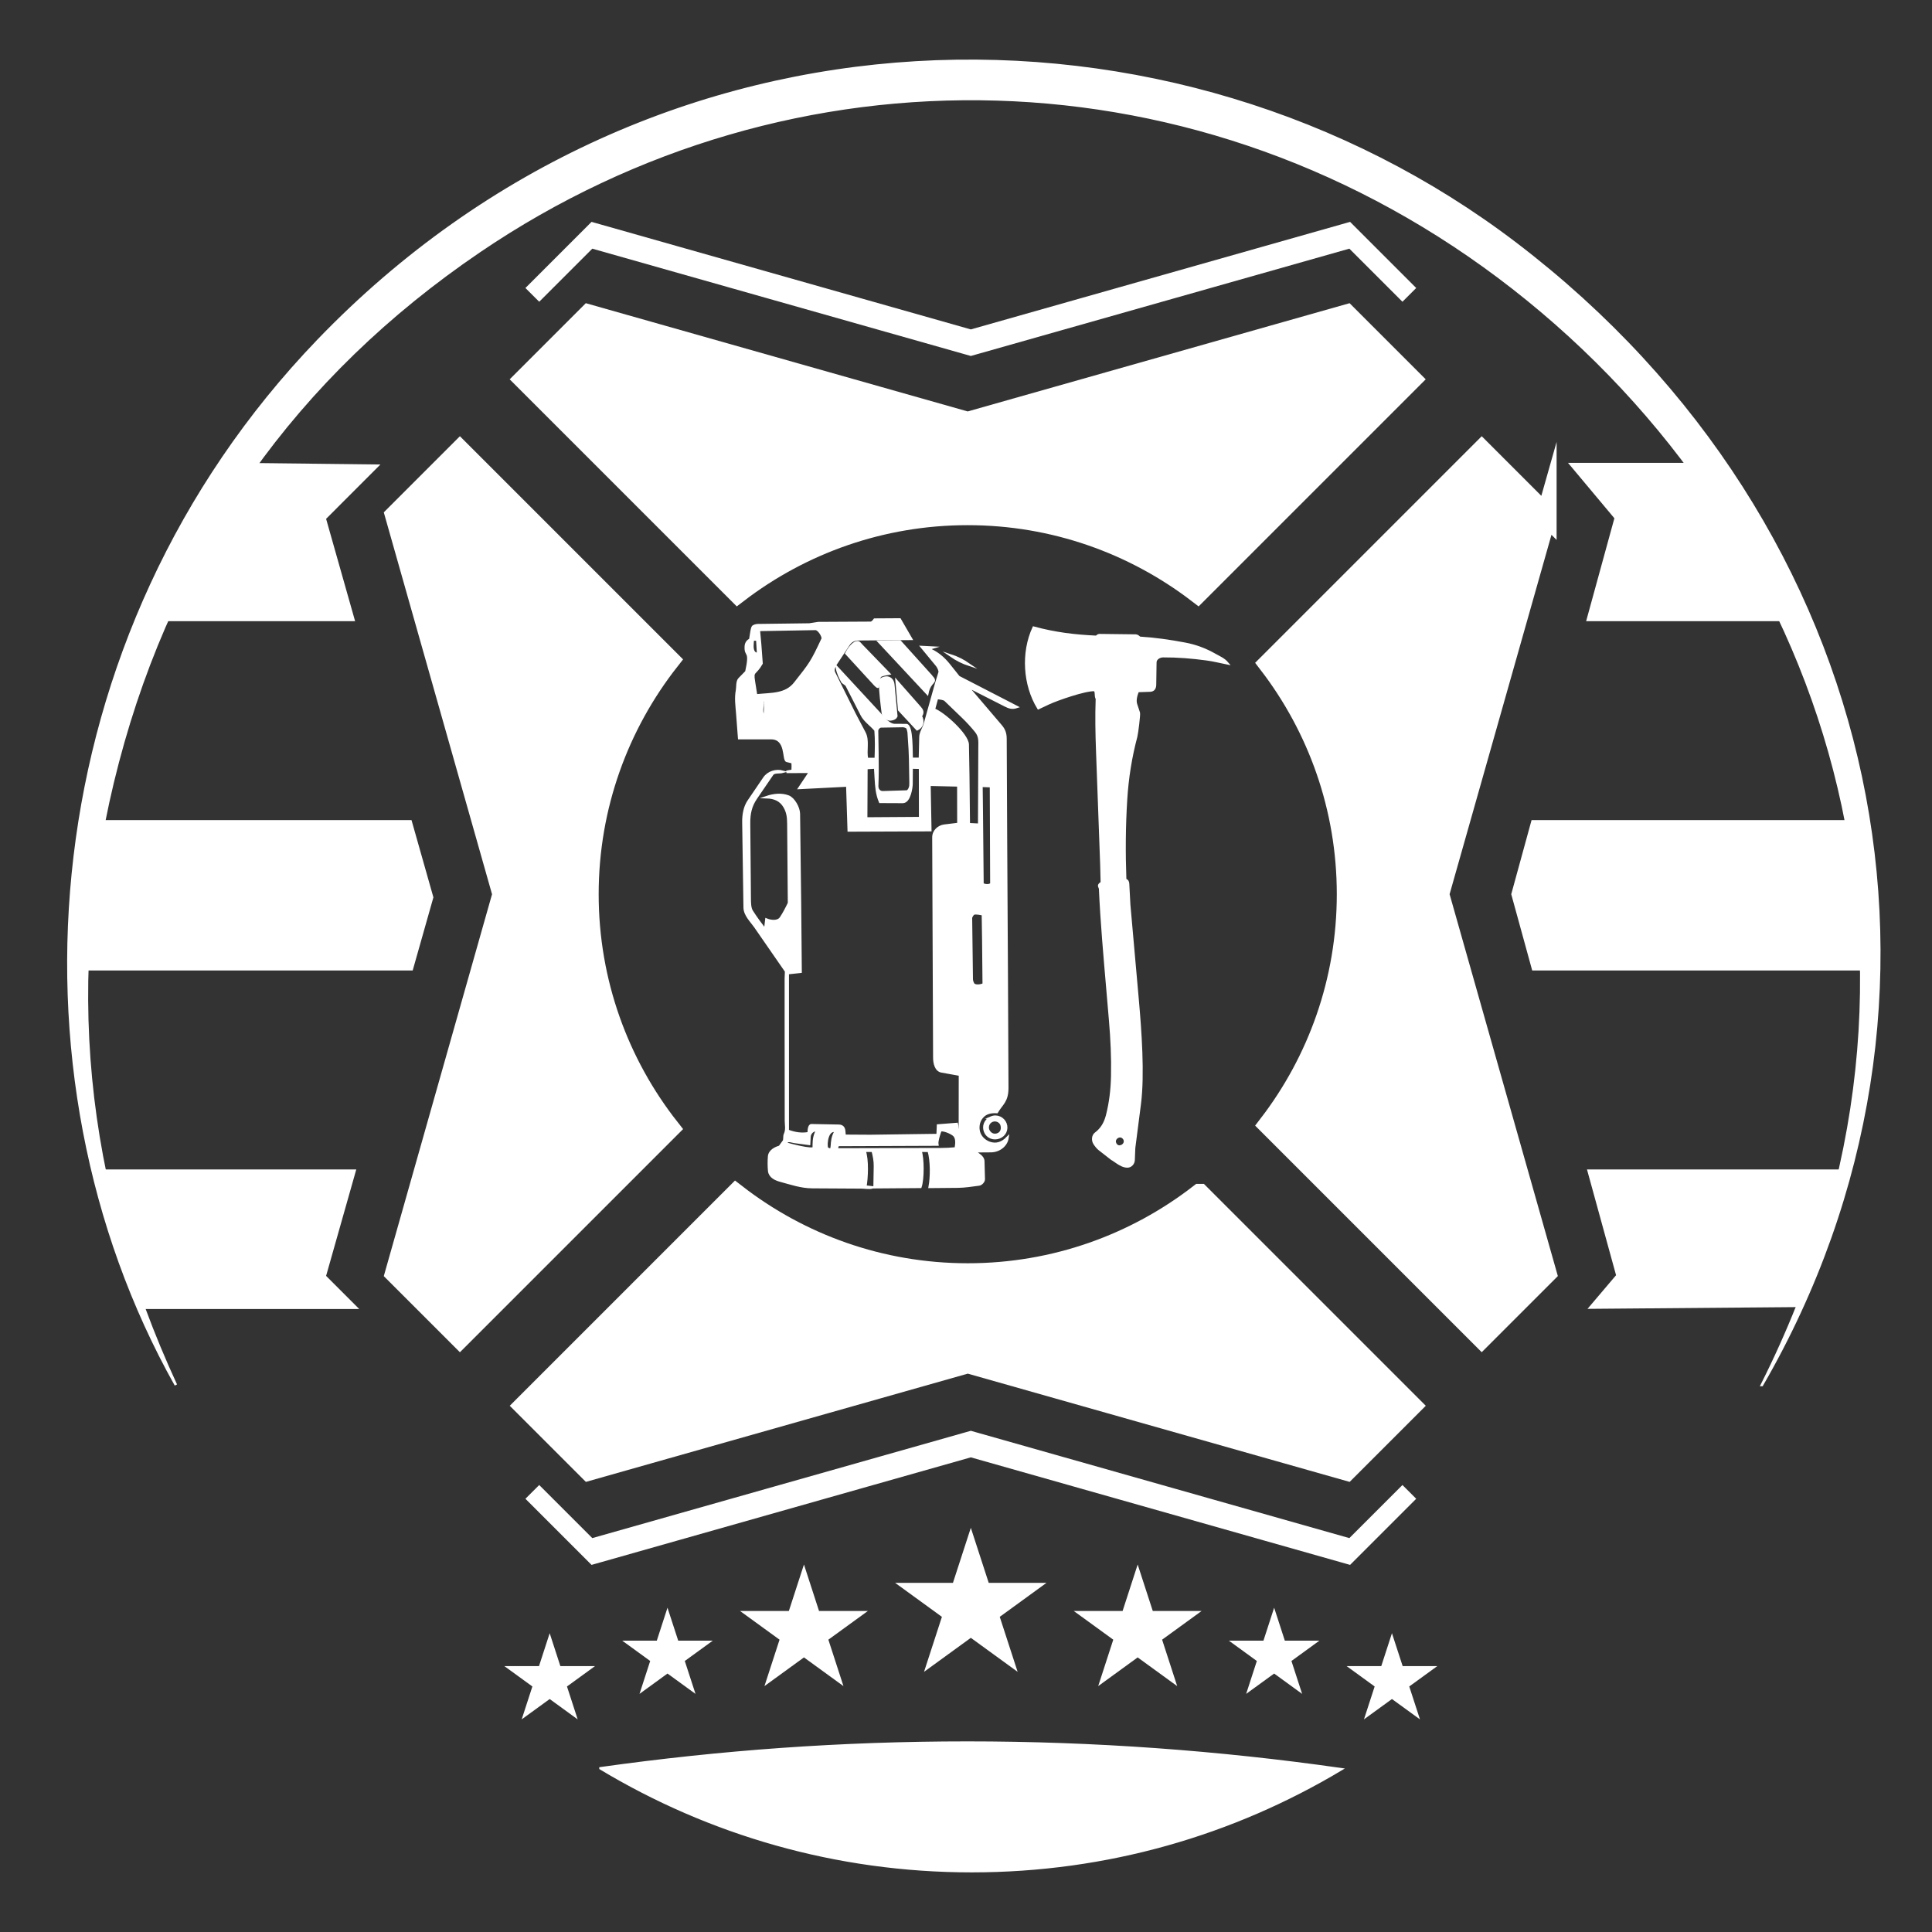 <?xml version="1.0" encoding="UTF-8"?>
<svg id="Layer_1" data-name="Layer 1" xmlns="http://www.w3.org/2000/svg" viewBox="0 0 757.99 757.98">
  <rect x="0" y="0" width="757.99" height="757.98" fill="#333333" stroke="none"/>
  <defs>
    <style>
      .cls-1, .cls-2 {
        fill: #fff;
        stroke: #fff;
        stroke-miterlimit: 10;
      }

      .cls-2 {
        stroke-width: 8px;
      }
    </style>
  </defs>
  <path class="cls-1" d="M691.26,543.37c83.27-165.41,25.1-334.7-97.67-430.47C472.03,18.07,310.45,15.35,187.95,98.64c-71.86,48.85-119.55,115.88-141.75,200.31-22.13,84.18-13.6,165.62,22.8,244.42C.15,420.74,13.51,249.4,124.8,133.67,257.76-4.6,460.72-6.5,594.69,95.65c145.26,110.76,183.43,297.58,96.57,447.72Z"/>
  <g>
    <g>
      <path class="cls-2" d="M230.88,350.83c0-34.61,11.88-66.5,31.78-91.81l-82.22-82.22-25.38,25.38,42.14,148.66-42.14,148.66,25.38,25.38,82.22-82.22c-19.9-25.3-31.78-57.2-31.78-91.81Z"/>
      <path class="cls-2" d="M606.71,202.18l-25.38-25.38-83.59,83.59c19.26,25.08,30.73,56.44,30.73,90.44s-11.47,65.36-30.73,90.44l83.59,83.59,25.38-25.38-42.14-148.66,42.14-148.66Z"/>
      <path class="cls-2" d="M470.66,468.48c-25.17,19.51-56.74,31.14-90.98,31.14s-65.81-11.63-90.98-31.14l-83.05,83.05,25.38,25.38,148.66-42.14,148.66,42.14,25.38-25.38-83.05-83.05Z"/>
      <path class="cls-2" d="M379.67,202.04c33.9,0,65.19,11.41,90.24,30.57l83.79-83.79-25.38-25.38-148.66,42.14-148.66-42.14-25.38,25.38,83.79,83.79c25.05-19.17,56.34-30.57,90.24-30.57Z"/>
    </g>
    <g>
      <polygon class="cls-1" points="138.66 243.21 127.38 203.41 148.06 182.72 93.7 182.1 64.98 243.21 138.66 243.21"/>
      <polygon class="cls-1" points="161.53 380.26 169.52 352.06 161.07 322.25 37.88 322.25 31.02 380.26 161.53 380.26"/>
      <polygon class="cls-1" points="139.12 459.31 39.96 459.31 42.26 476.1 55.97 513.07 139.73 513.07 127.38 500.72 139.12 459.31"/>
      <polygon class="cls-1" points="622.95 243.21 705.82 243.21 674.23 182.1 616.26 182.1 633.93 203.21 622.95 243.21"/>
      <g>
        <polygon class="cls-1" points="623.28 459.31 634.59 500.43 623.92 513 705.48 512.32 724.42 459.31 623.28 459.31"/>
        <polygon class="cls-1" points="733.9 380.26 736.04 355.66 728.72 322.25 601.27 322.25 593.43 350.83 601.52 380.26 733.9 380.26"/>
      </g>
    </g>
    <g>
      <polygon class="cls-1" points="232.23 97 380.89 139.14 529.54 97 550.23 117.68 554.92 112.99 529.54 87.61 380.89 129.76 232.23 87.61 206.85 112.99 211.55 117.68 232.23 97"/>
      <polygon class="cls-1" points="529.54 604.01 380.89 561.87 232.23 604.01 211.55 583.33 206.85 588.02 232.23 613.4 380.89 571.25 529.54 613.4 554.92 588.02 550.23 583.33 529.54 604.01"/>
    </g>
  </g>
  <g>
    <path class="cls-1" d="M235.61,693.77c42.54,25.59,92.34,40.33,145.6,40.33s102.56-14.61,144.96-39.96c-47.89-6.83-96.82-10.44-146.61-10.44s-96.9,3.48-143.95,10.07Z"/>
    <g>
      <polygon class="cls-1" points="380.89 601.03 387.54 621.5 409.05 621.5 391.65 634.15 398.3 654.61 380.89 641.96 363.48 654.61 370.13 634.15 352.72 621.5 374.24 621.5 380.89 601.03"/>
      <polygon class="cls-1" points="315.42 615.43 320.97 632.54 338.96 632.54 324.41 643.11 329.97 660.21 315.42 649.64 300.87 660.21 306.43 643.11 291.88 632.54 309.86 632.54 315.42 615.43"/>
      <polygon class="cls-1" points="446.35 615.43 451.91 632.54 469.9 632.54 455.35 643.11 460.9 660.21 446.35 649.64 431.81 660.21 437.36 643.11 422.81 632.54 440.8 632.54 446.35 615.43"/>
      <polygon class="cls-1" points="261.88 632.38 265.72 644.18 278.12 644.18 268.08 651.47 271.92 663.26 261.88 655.97 251.85 663.26 255.68 651.47 245.65 644.18 258.05 644.18 261.88 632.38"/>
      <polygon class="cls-1" points="499.89 632.38 503.72 644.18 516.12 644.18 506.09 651.47 509.92 663.26 499.89 655.97 489.86 663.26 493.69 651.47 483.66 644.18 496.06 644.18 499.89 632.38"/>
      <polygon class="cls-1" points="215.66 642.38 219.49 654.18 231.89 654.18 221.86 661.47 225.69 673.26 215.66 665.97 205.63 673.26 209.46 661.47 199.43 654.18 211.83 654.18 215.66 642.38"/>
      <polygon class="cls-1" points="546.11 642.38 549.95 654.18 562.35 654.18 552.31 661.47 556.15 673.26 546.11 665.97 536.08 673.26 539.91 661.47 529.88 654.18 542.28 654.18 546.11 642.38"/>
    </g>
  </g>
  <g>
    <g>
      <path class="cls-1" d="M307.97,445.13c.9-2.1.4-3.53.4-5.44l-.04-39.14v-2.77s0-13.87,0-13.87l.11-2.85-12.15-17.55c-1.5-2.16-4.07-4.53-4.11-7.44l-.5-33.43c-.04-2.89.44-5.96,2.04-8.31l6.11-9c1.65-2.43,4.69-3.23,7.28-2.55-1.29.36-3.39-.12-4.15.99l-6.43,9.42c-2.1,3.08-2.7,6.14-2.67,9.85l.26,29.64c.01,1.54.04,3.61.81,4.81,1.69,2.65,3.22,4.72,5.28,7.39l.48-4.08c1.67.69,4.52,1.1,5.71-.69s2.23-3.81,3.18-5.79l-.26-31.29c-.02-2.47-.28-4.44-1.49-6.52-1.54-2.65-3.95-3.65-7.02-3.76,2.68-.9,5.79-1.26,8.49-.22,2.09.81,4.07,4.37,4.1,6.72l.44,35.36.24,26.63-5.04.54v61.87c2.76,1.06,5.64,1.51,8.33.92-.16-1.08.13-3.11.97-3.09l10.76.21c1.28.03,1.96.74,2.07,1.95l.19,1.99,10.06.06,26.46-.36.15-3.75,7.35-.58c.36,1.35-.26,2.42,1.23,2.88l.03-22.26-7.22-1.3c-2.2-.39-2.83-3.15-2.84-5.28l-.35-86.5c-.01-2.55,2.08-4.31,4.26-4.58l5.54-.68-.03-15.16-11.36-.26.33,17.82-31.97.12-.56-17.64-18.75.96,4.23-6.33-9.37.03,2.44-.42c.06-.9.08-2.54,0-3.34l-2.28-.57c-1.48-.37.2-8.9-6.19-8.91h-12.51s-.74-9.73-.74-9.73c-.24-3.13-.68-5.85-.1-9,.24-1.29-.02-3.5.91-4.45l2.76-2.83c1.97-8.92-.45-5.73-.22-9.96.07-1.35.75-2.13,1.75-2.69l.51-3.18c.08-.51.28-1.4.48-1.74.24-.41,1.31-.7,1.86-.71l20.3-.26,3.51-.55,20.64-.11c.49,0,1.21-.83,1.5-1.26l9.84-.06,4.4,7.58-20.64.16c-1.66.01-2.99.74-3.85,2.05l-4.6,6.97c-.72,1.08-1.83,2.68-1.11,4.12l8.07,16.26,3.83,7.27c1.65,3.13.29,6.84,1.02,10.34h3.47c.15-3.94.23-7.47-.07-11.3-1.64-2.03-4.23-3.7-5.4-6l-6.02-11.78-1.54-1.16c-.94-1.64-1.86-3.52-2.22-5.65l16.71,18.07c.23.25,3.26,4.47,5.9,4.49l4.65.02c2.25.16,1.91,11.06,2.05,13.25h3.27s.21-8.69.21-8.69c.04-1.66,1.3-3.46,1.75-5.07l4.39-15.7,1.37-4.44c.22-.7-.56-2.23-1.02-2.8l-5.92-7.17,4.03.21-1.64.49c3.35,1.36,5.92,3.44,8.2,6.3l3.79,4.75,22.75,11.74c-1.82.6-3.1.07-4.52-.65l-15.13-7.69,13.46,15.79c1.32,1.55,1.8,2.97,1.81,5.06l.18,38.16.31,54.33.21,44.31c.03,5.45-2.16,6.32-4.08,9.6-1.86-.12-3.83.14-5.25,1.42s-2.16,3.09-2.02,5.22c.19,2.76,2.19,4.72,4.36,5.49,2.75.97,5.09.04,7.08-1.98-.46,3.06-3.37,5.17-6.46,5.19l-6.52.05c1.33,1.25,3.43,2.06,3.48,3.92l.19,7.07c.02.81-.94,1.92-1.82,2.04-2.84.37-5.53.82-8.38.85l-10.97.1c.71-3.8.78-10.13-.38-14.14l-3.32-.05c1.09,2.93,1.05,11.23.03,14.18l-17.96.14.14-8.25c.03-2.05-.34-3.95-.89-6.05h-3.25c1.31,3.46.93,10.91.33,14.07l2.74.32c-1.35.33-2.79-.01-4.31-.02l-19.25-.11c-4.36-.03-8.36-1.43-12.5-2.55-1.86-.51-4.12-1.51-4.36-3.79-.18-1.76-.18-3.87-.03-5.68.18-2.21,2.51-3.3,4.16-3.77l1.63-2.24c.32-.44.15-2.03.38-2.57ZM296.63,272.84c6.07-.62,11.62-.11,15.31-4.79,6.06-7.69,6.52-8.15,10.89-17.53,0-1.3-1.69-3.82-2.9-3.8l-10.64.19-11.6.21.52,5.72.55,7.43c-2.63,4.6-3.72,2.63-3.01,7.05l.88,5.52ZM297.45,256.55l-.32-5.51c-.36-.21-1.81-.27-1.83.16l-.1,1.66c-.1,1.66.12,3.8,2.24,3.7ZM380.07,323.38l4.12.21.13-30.25c.01-2.41.27-4.41-1.42-6.48-1.53-1.88-3.31-3.84-5.12-5.58l-6.89-6.63c-.59-.57-2.21-.7-3.28-.84l-1.24,4.57c3.81,1.35,13.22,9.92,13.28,13.74l.21,12.08.21,19.17ZM299.06,275.23c.37,1.92-.89,4.38.85,6.16.33-.38.73-11.15-.85-6.16ZM357.27,307.87l-.17-9.93-.14-3.84-.43-6.6c-.04-.55-.3-1.56-.53-1.96s-1.28-.71-1.78-.71l-8.58.15c-.69.01-1.57.95-1.56,1.7l.14,8.59c.07,4.43.09,8.67-.09,13.09-.05,1.35.84,2.54,2.26,2.49l9.31-.29c.9-.03,1.57-1.73,1.55-2.69ZM354.2,314.62l-8.9-.04c-1.31-3.13-1.49-6.07-1.68-9.32l-.24-4.15-3.48.21-.09,19.81,21.21-.14-.03-19.78-3.34-.09-.05,6.53c0,1.07-.72,6.97-3.39,6.96ZM388.97,346.85l-.15-38.43-3.78-.14.12,9.83.28,28.79c1.06.55,2.58.66,3.53-.05ZM385.97,386.19l-.17-17.31-.15-10.19c-1.13-.24-2.68-.53-3.53-.31-.48.12-1.2,1.27-1.2,1.82l.31,24.07c0,.6.45,1.84.88,2.1.95.59,2.7.38,3.86-.18ZM319.29,450.27v-1.19c.01-2.08.33-3.85,1.35-5.64-1.52-.35-2.98.99-3.07,2.52l-.15,2.8-5.76-.77c-1.34-.18-2.61-1.01-3.64.58,1.08.36,11.26,3.12,11.27,1.69ZM328.53,450.98l34.84-.09c4-.01,7.56.09,11.63-.3.24-1.62.6-3.67-.49-5.04-.95-1.18-5.17-2.79-5.61-1.91-.16.32-1.45,3.93-1.19,5.4l-38.66.15c-.61,0-.84,1.58-.53,1.79ZM327.95,443.76c-3.38-1.07-4.09,4.87-3.55,6.76,3.44,1.96.71-2.34,3.55-6.76Z"/>
      <path class="cls-1" d="M365.36,265.31c2.55,2.83-.49,1.37-1.56,6.73l-18.89-20.25,8.13-.14,12.32,13.67Z"/>
      <path class="cls-1" d="M344.5,267.95l-.08,1.45c-.01.21-.75-.41-1.04-.73l-11.31-12.33c.83-1.66,2.81-4.53,4.54-4.35.46.05.91.73,1.39,1.23l10.71,11.07c-1.2.21-2.21.36-3.06.74-.73.33-1.09,1.87-1.14,2.92Z"/>
      <path class="cls-1" d="M361.23,280.97c1.15,1.96.66,4.17-1.39,5.13l-7.04-7.6-1-11.21,9.14,10.38c.78.88,1.36,1.83.29,3.29Z"/>
      <path class="cls-1" d="M351.6,280.65c.13,1.36-2.19,1.77-2.98,1.53-.84-.26-2.08-1.21-2.22-2.34-.55-4.24-.99-8.1-1.16-12.39-.05-1.19,2.07-1.71,2.92-1.59,1.31.19,2.16,1.27,2.3,2.74l1.15,12.05Z"/>
      <path class="cls-1" d="M388.88,438.47c2.34-.99,4.79.3,5.59,2.41.81,2.14-.22,4.51-2.44,5.34-2.11.78-4.53.09-5.51-2.28-.79-1.9-.14-4.41,2.36-5.47ZM389.25,439.69c-1.8.74-2.04,2.73-1.53,3.79.81,1.65,2.28,2.07,3.59,1.64,1.74-.57,2.15-2.34,1.64-3.87-.43-1.27-2.13-2.21-3.7-1.56Z"/>
      <path class="cls-1" d="M380.28,260.83c-2.48-.82-4.97-2.05-7.34-3.69,2.6.85,4.84,1.96,7.34,3.69Z"/>
    </g>
    <path class="cls-1" d="M435.92,454.43l-4.56-3.55c-.76-.62-1.38-1.42-1.93-2.26-.77-1.18-.7-3.02.46-3.89,2.46-1.85,3.76-4.22,4.51-7.15,1.29-5.07,1.88-10.18,1.99-15.46.15-7.3-.19-14.45-.81-21.73l-1.06-12.4c-1.13-13.14-2.29-26.14-2.89-39.3-.02-.44-.52-1-.32-1.44.14-.3.51-.61,1-.93l-.18-7.21-1.63-44.58c-.25-6.84-.38-13.58-.13-20.38-.7-1.31-.02-2.78-.92-3.46-3.67-.21-14.89,3.73-18.04,5.21l-4.01,1.89c-5.6-9.12-6.35-21.76-1.86-31.51,8.4,2.28,16.11,3.21,24.61,3.59.28-.25.8-.68,1.09-.67l14.35.17c.56,0,1.13.51,1.55.88,5.99.37,11.79,1.21,17.69,2.32,4.23.79,8.11,2.24,11.82,4.36,1.68.96,3.47,1.64,4.86,3.29-2.87-.58-5.33-1.22-8.07-1.59-5.72-.78-11.35-1.24-17.11-1.21-1.42,0-3.03.96-3.06,2.41l-.13,8.84c-.02,1.15-.48,2.19-1.86,2.24l-4.9.17c-.66,1.69-1.24,3.64-.69,5.3l1.09,3.28c.21.64-.72,8.11-1.04,9.29-2.15,8.09-3.44,16.24-3.97,24.64-.67,10.57-.72,21.07-.34,31.61.93.25,1.1.87,1.14,1.65l.43,8.12,3.32,37.39c1.05,11.87,2.32,29.1.83,40.73l-2.22,17.27-.19,4.75c-.05,1.31-1.06,2.51-2.41,2.51-1.46,0-2.77-.75-3.95-1.54-.62-.42-2.45-1.67-2.45-1.67ZM439.6,449.81c1.2-.26,2.01-1.35,1.75-2.45-.24-.98-1.26-1.83-2.37-1.54s-1.87,1.32-1.64,2.36,1.1,1.88,2.27,1.63Z"/>
  </g>
</svg>